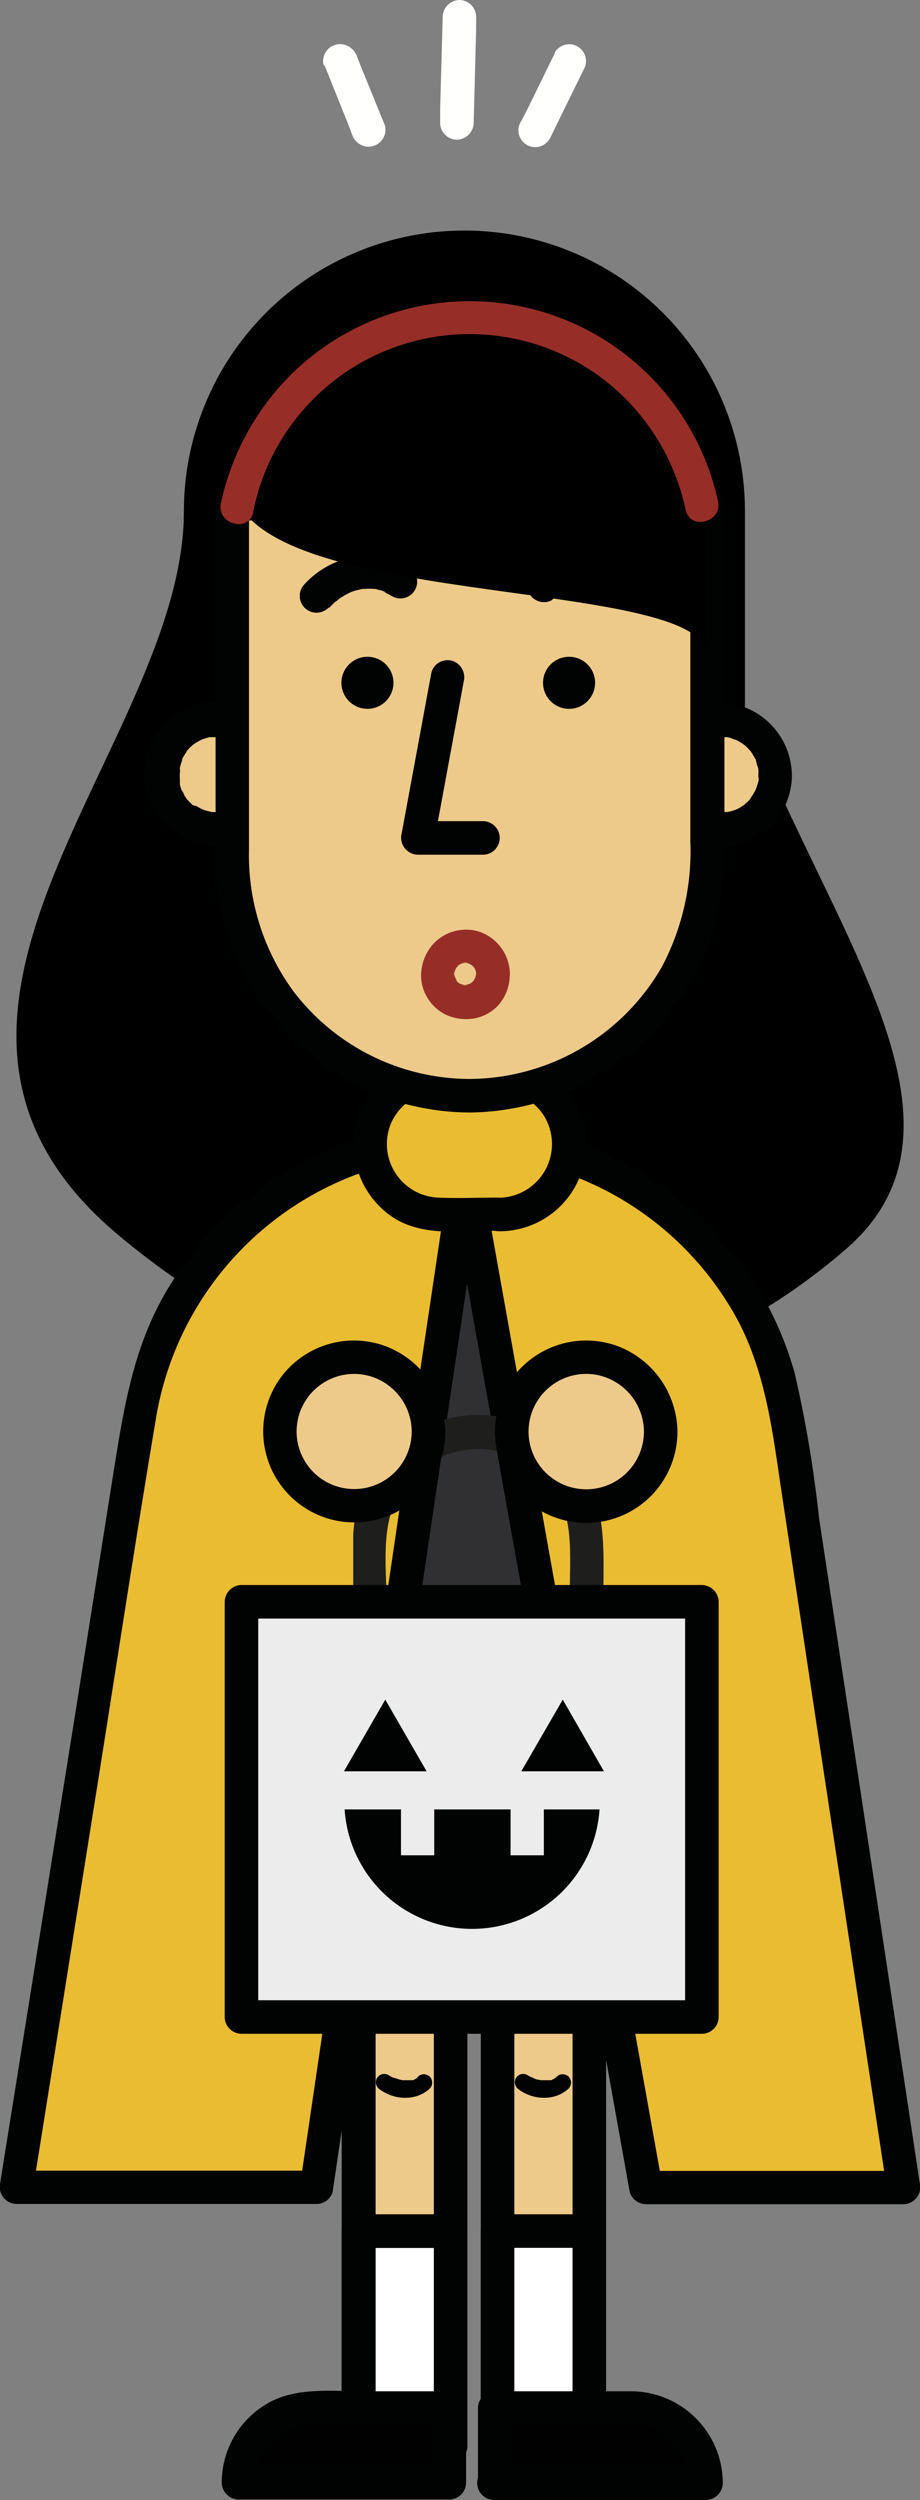 <svg xmlns="http://www.w3.org/2000/svg" viewBox="0 0 68.58 186.29"><rect x="0" y="0" width="68.58" height="186.29" fill="#808080" stroke="none"/><defs><style>.a{fill:#edca8a;}.b{fill:#010202;}.c{fill:#fff;}.d{fill:#010101;}.e{fill:#302f32;}.f{fill:#eabc32;}.g{fill:#962e27;}.h{fill:#1e1e1c;}.i{fill:#ececec;}.j{fill:#fffffe;}</style></defs><path d="M13.71,38.09c0,17.41-24.53,37.58-4.82,54s39.93,13.29,54.16,1S51.61,59.33,52.71,37.53,13.71,38.09,13.71,38.09Z"/><path d="M55.53,76.63H13.71V38.09A20.91,20.91,0,0,1,34.62,17.18h0A20.91,20.91,0,0,1,55.53,38.09Z"/><circle class="a" cx="16.18" cy="57.67" r="4.15"/><path class="b" d="M19.08,57.67c0,.12,0,.23,0,.35s0,.06,0,0a3.53,3.53,0,0,1-.13.54,2.83,2.83,0,0,1-.11.31c0-.05.11-.2,0,0a6.32,6.32,0,0,1-.33.56c-.19.29.1-.1,0,.05l-.18.2c-.06.06-.44.39-.23.23a4.53,4.53,0,0,1-.46.3l-.19.1c-.13.06-.13.06,0,0l-.16.06a4.58,4.58,0,0,1-.53.14c-.07,0-.31,0-.06,0l-.29,0a5.42,5.42,0,0,1-.57,0c-.22,0,.28.07-.06,0l-.33-.08-.32-.1h0a5.42,5.42,0,0,1-.48-.26L14.37,60c-.17-.12.19.2,0,0s-.31-.3-.45-.46c.15.17,0,0,0,0l-.18-.27c0-.07-.26-.53-.16-.29a3.5,3.5,0,0,1-.17-.52,2.25,2.25,0,0,1,0-.22c0-.15,0-.15,0,0a.91.91,0,0,1,0-.17,3,3,0,0,1,0-.52s.06-.4,0-.12a1.7,1.7,0,0,1,0-.22,4.64,4.64,0,0,1,.16-.53c.1-.33-.12.19,0-.11.06-.09.1-.19.16-.28l.15-.23c0-.06.19-.23,0-.05a4.59,4.59,0,0,1,.37-.39l.12-.11.14-.1a5.24,5.24,0,0,1,.57-.32h0l.32-.1.22-.06.16,0c-.18,0,.19,0,.18,0h.58c.29,0-.15,0,.11,0s.43.11.64.18-.13-.07.06,0a2.79,2.79,0,0,1,.34.18l.18.11.18.13c-.11-.09-.11-.08,0,0l.38.38c.23.24-.12-.2.07.08l.18.28.15.28c.13.23,0-.16.05.11s.13.42.18.64c0,0,0,.24,0,0,0,.16,0,.31,0,.46a1.25,1.25,0,0,0,2.5,0A5.48,5.48,0,0,0,18,52.59a5.41,5.41,0,0,0-5.93,1.58,5.4,5.4,0,1,0,9.51,3.5,1.26,1.26,0,0,0-1.25-1.25A1.28,1.28,0,0,0,19.08,57.67Z"/><circle class="a" cx="53.65" cy="57.67" r="4.15"/><path class="b" d="M56.56,57.67c0,.12,0,.23,0,.35s0,.06,0,0c0,.18-.08.36-.13.54a2.83,2.83,0,0,1-.11.31c0-.05.1-.2,0,0a6.42,6.42,0,0,1-.34.56c-.18.29.1-.1,0,.05l-.18.2c-.06.06-.44.39-.24.23a4.4,4.4,0,0,1-.45.3l-.2.1c-.13.06-.13.06,0,0l-.15.06a4.75,4.75,0,0,1-.54.14c-.06,0-.31,0-.06,0l-.28,0a5.56,5.56,0,0,1-.58,0c-.21,0,.29.07-.06,0l-.33-.08-.31-.1s-.21-.1,0,0l-.48-.26L51.84,60c-.16-.12.2.2,0,0s-.31-.3-.45-.46c.14.17,0,0,0,0s-.12-.18-.17-.27-.27-.53-.17-.29a5.25,5.25,0,0,1-.17-.52c0-.08,0-.15,0-.22s0-.15,0,0a.88.88,0,0,1,0-.17,4.51,4.51,0,0,1,0-.52s.05-.4,0-.12a1.7,1.7,0,0,0,0-.22c.05-.18.1-.36.16-.53.11-.33-.12.19,0-.11.05-.09.1-.19.16-.28s.09-.15.14-.23l0-.05a2.72,2.72,0,0,1,.37-.39l.12-.11.13-.1c.19-.12.38-.22.57-.32,0,0-.22.08,0,0l.31-.1.22-.06.17,0c-.19,0,.18,0,.17,0H54c.29,0-.14,0,.12,0s.43.11.64.18-.13-.07.05,0a2.21,2.21,0,0,1,.34.18l.18.11.18.13c-.11-.09-.11-.08,0,0s.26.25.38.38-.11-.2.07.08a2.2,2.2,0,0,1,.18.28c.06.09.11.19.16.28s0-.16.05.11.12.42.18.64c0,0,0,.24,0,0a3.67,3.67,0,0,1,0,.46,1.25,1.25,0,0,0,2.5,0,5.49,5.49,0,0,0-3.58-5.08,5.42,5.42,0,0,0-5.94,1.58,5.4,5.4,0,1,0,9.52,3.5,1.25,1.25,0,0,0-2.5,0Z"/><rect class="a" x="26.72" y="140.49" width="6.84" height="41.77"/><path class="b" d="M33.56,181H26.72L28,182.26V140.49l-1.25,1.25h6.84l-1.25-1.25v41.77a1.25,1.25,0,0,0,2.5,0V140.49a1.26,1.26,0,0,0-1.25-1.25H26.72a1.27,1.27,0,0,0-1.25,1.25v41.77a1.27,1.27,0,0,0,1.25,1.25h6.84A1.25,1.25,0,0,0,33.56,181Z"/><rect class="c" x="26.72" y="166.21" width="6.84" height="16.05"/><path class="b" d="M33.56,181H26.72L28,182.26v-16l-1.25,1.25h6.84l-1.25-1.25v16a1.25,1.25,0,0,0,2.5,0v-16A1.26,1.26,0,0,0,33.56,165H26.72a1.27,1.27,0,0,0-1.25,1.25v16a1.27,1.27,0,0,0,1.25,1.25h6.84A1.25,1.25,0,0,0,33.56,181Z"/><path class="d" d="M33.56,185H17.78a5.51,5.51,0,0,1,5.51-5.56H33.52Z"/><path class="b" d="M33.56,183.79H17.78L19,185a4.3,4.3,0,0,1,2.36-3.87,5.48,5.48,0,0,1,2.59-.44h9.54l-1.25-1.25,0,5.56a1.25,1.25,0,0,0,2.5,0l0-5.56a1.28,1.28,0,0,0-1.25-1.25H27.16c-2.44,0-5.21-.35-7.38,1A6.81,6.81,0,0,0,16.53,185a1.27,1.27,0,0,0,1.25,1.25H33.56A1.25,1.25,0,0,0,33.56,183.79Z"/><rect class="a" x="37.09" y="140.49" width="6.84" height="41.77"/><path class="b" d="M43.93,181H37.09l1.25,1.25V140.49l-1.25,1.25h6.84l-1.25-1.25v41.77a1.25,1.25,0,0,0,2.5,0V140.49a1.26,1.26,0,0,0-1.25-1.25H37.09a1.26,1.26,0,0,0-1.25,1.25v41.77a1.27,1.27,0,0,0,1.25,1.25h6.84A1.25,1.25,0,0,0,43.93,181Z"/><rect class="c" x="37.09" y="166.21" width="6.84" height="16.05"/><path class="b" d="M43.93,181H37.09l1.25,1.25v-16l-1.25,1.25h6.84l-1.25-1.25v16a1.25,1.25,0,0,0,2.5,0v-16A1.26,1.26,0,0,0,43.93,165H37.09a1.26,1.26,0,0,0-1.25,1.25v16a1.27,1.27,0,0,0,1.25,1.25h6.84A1.25,1.25,0,0,0,43.93,181Z"/><path class="d" d="M36.84,185H52.63a5.52,5.52,0,0,0-5.51-5.56H36.89Z"/><path class="b" d="M36.84,186.29H52.63A1.28,1.28,0,0,0,53.88,185a6.86,6.86,0,0,0-7-6.81h-10a1.26,1.26,0,0,0-1.25,1.25l0,5.56a1.25,1.25,0,0,0,2.5,0l0-5.56-1.25,1.25h9.22a7.42,7.42,0,0,1,2.35.21,4.31,4.31,0,0,1,2.92,4.1l1.25-1.25H36.84A1.25,1.25,0,0,0,36.84,186.29Z"/><rect class="a" x="29.39" y="77.19" width="10.57" height="10.57" rx="5.28"/><path class="b" d="M34.67,86.51a4,4,0,1,1,2-7.56,4,4,0,0,1,1.73,1.88,4.36,4.36,0,0,1,.31,2.26,4.06,4.06,0,0,1-4,3.42,1.25,1.25,0,0,0,0,2.5,6.65,6.65,0,0,0,6.19-4.44,6.54,6.54,0,0,0-9.58-7.68A6.54,6.54,0,0,0,34.67,89,1.25,1.25,0,0,0,34.67,86.51Z"/><rect class="e" x="25.67" y="87.76" width="18.26" height="60.1"/><path class="b" d="M43.93,146.61H25.67l1.25,1.25V87.76L25.67,89H43.93l-1.25-1.25v60.1a1.25,1.25,0,0,0,2.5,0V87.76a1.26,1.26,0,0,0-1.25-1.25H25.67a1.27,1.27,0,0,0-1.25,1.25v60.1a1.27,1.27,0,0,0,1.25,1.25H43.93A1.25,1.25,0,0,0,43.93,146.61Z"/><path class="f" d="M34.67,87.76,48.15,163H67.36l-8.69-57.43A24.42,24.42,0,0,0,34.53,84.83h0a24.41,24.41,0,0,0-24.1,20.57L1.23,163H23.6Z"/><path class="b" d="M33.47,88.09,38,113.5,45.27,154l1.67,9.33a1.28,1.28,0,0,0,1.21.92H67.36a1.27,1.27,0,0,0,1.2-1.58l-4.51-29.83-3-19.75a90.49,90.49,0,0,0-1.81-10.76,25.67,25.67,0,0,0-46.77-6.23c-2.53,4.24-3.24,8.82-4,13.56L5.6,127.76.12,162l-.1.65a1.27,1.27,0,0,0,1.21,1.58H23.6a1.24,1.24,0,0,0,1.2-.92l3.77-25.59,6-40.43,1.36-9.24c.23-1.57-2.18-2.25-2.41-.66L29.7,113l-5.95,40.43-1.36,9.24,1.21-.92H1.23l1.2,1.58L7,134.66c1.54-9.64,3-19.3,4.62-28.93A23.47,23.47,0,0,1,30.72,86.39a23.39,23.39,0,0,1,24.44,12.3c2,4,2.47,8.31,3.12,12.62L61,129.36l5.05,33.36.09.63,1.21-1.58H48.15l1.2.92L44.8,137.28,37.55,96.76l-1.67-9.33C35.59,85.85,33.18,86.52,33.47,88.09Z"/><rect class="f" x="27.58" y="80.06" width="14.84" height="10.44" rx="5.22"/><path class="b" d="M37.2,89.24c-1.53,0-3.08.07-4.61,0a4,4,0,0,1-3.4-5.63,4.06,4.06,0,0,1,3.13-2.29,19.78,19.78,0,0,1,2.31,0c2.07,0,4.35-.3,5.76,1.59a4,4,0,0,1-3.19,6.34,1.25,1.25,0,0,0,0,2.5,6.46,6.46,0,0,0,2.93-12.23,8.62,8.62,0,0,0-3.94-.7c-1.11,0-2.21,0-3.32,0a6.62,6.62,0,0,0-4.65,1.89,6.54,6.54,0,0,0,1.07,10c2.25,1.49,5.34,1,7.91,1A1.25,1.25,0,0,0,37.2,89.24Z"/><path class="a" d="M35,81.65h0A17.7,17.7,0,0,1,17.32,64V37.53H52.71V64A17.7,17.7,0,0,1,35,81.65Z"/><path class="b" d="M35,80.4a16.55,16.55,0,0,1-13.14-6.55,17.17,17.17,0,0,1-3.3-10.56V37.53l-1.25,1.25H52.71l-1.25-1.25V62.69a18.39,18.39,0,0,1-2.13,9.37A16.64,16.64,0,0,1,35,80.4a1.25,1.25,0,0,0,0,2.5A19.19,19.19,0,0,0,54,63.76c0-6.31,0-12.62,0-18.93v-7.3a1.26,1.26,0,0,0-1.25-1.25H17.32a1.26,1.26,0,0,0-1.25,1.25V63.45A19.43,19.43,0,0,0,19.61,75,19.16,19.16,0,0,0,35,82.9,1.25,1.25,0,0,0,35,80.4Z"/><path class="b" d="M41.11,44.72a3.3,3.3,0,0,1,.51-.31l.28-.14c.11-.05.25,0-.09,0l.16-.06a5.11,5.11,0,0,1,.76-.23l.21-.05c.11,0,.3,0,0,0,.15,0,.3,0,.46,0a2.57,2.57,0,0,1,.48,0c.3,0,0-.05,0,0s.21,0,.25,0l.52.14.26.1c-.27-.14,0,0,.06,0a4.08,4.08,0,0,1,.57.34l.14.09c-.09-.07-.1-.07,0,0l.31.27a1.25,1.25,0,0,0,1.77-1.77,6.5,6.5,0,0,0-2.76-1.56,6.28,6.28,0,0,0-2.66,0,6.13,6.13,0,0,0-2.42,1,1.25,1.25,0,0,0,1.26,2.16Z"/><path class="b" d="M24.58,45.26a4.57,4.57,0,0,1,.44-.44c.06,0,.32-.25.12-.1s.1-.07.16-.11A6.23,6.23,0,0,1,26,44.2l.17-.08c.2-.1-.31.11,0,0a3.09,3.09,0,0,1,.43-.14l.45-.1c.22,0-.31,0,0,0h.24a3.54,3.54,0,0,1,.56,0c.25,0-.29,0,0,0,.1,0,.2,0,.3.06a2.15,2.15,0,0,1,.62.2l-.11,0,.18.08c.13.06.25.13.37.2a1.25,1.25,0,0,0,1.27-2.16,6.43,6.43,0,0,0-3.08-.86,6.57,6.57,0,0,0-4.69,2.12,1.25,1.25,0,0,0,1.77,1.77Z"/><path class="b" d="M32.16,50.11,30.22,60.6l-.28,1.51a1.27,1.27,0,0,0,1.21,1.58H36a1.25,1.25,0,0,0,0-2.5H31.15l1.2,1.59,1.94-10.49.28-1.52a1.28,1.28,0,0,0-.87-1.53,1.25,1.25,0,0,0-1.54.87Z"/><path d="M17.32,35.65c0,10.05,35.39,7.07,35.39,13.23V29.31H17.32Z"/><path class="g" d="M18.88,38.11A16.45,16.45,0,0,1,46.21,29.3,16.65,16.65,0,0,1,51.11,38c.36,1.56,2.77.9,2.41-.67a18.95,18.95,0,0,0-31.65-9.59,19.22,19.22,0,0,0-5.4,9.75c-.34,1.57,2.07,2.24,2.41.67Z"/><path class="a" d="M28.72,155.23s1.63,1.11,2.88,0"/><path class="b" d="M28.41,155.77a3.46,3.46,0,0,0,1.17.49,3.18,3.18,0,0,0,1.23,0,2.55,2.55,0,0,0,1.23-.63.64.64,0,0,0,0-.88.63.63,0,0,0-.89,0l-.07.06.05,0a.5.5,0,0,1-.12.08,1.27,1.27,0,0,1-.23.12s0,0,.06,0l-.08,0-.11,0-.12,0c-.06,0-.14,0,0,0-.15,0-.3,0-.45,0H30l-.22-.05-.37-.12c-.05,0-.12-.08,0,0,0,0,0,0-.07,0l-.13-.07a2,2,0,0,1-.25-.14.63.63,0,0,0-.86.22.64.64,0,0,0,.23.86Z"/><path class="a" d="M39.07,155.23s1.63,1.11,2.87,0"/><path class="b" d="M38.76,155.77a3.46,3.46,0,0,0,1.17.49,3.18,3.18,0,0,0,1.23,0,2.55,2.55,0,0,0,1.23-.63.64.64,0,0,0,0-.88.63.63,0,0,0-.89,0l-.07.06,0,0a.5.5,0,0,1-.12.08,1.27,1.27,0,0,1-.23.12s0,0,.06,0l-.08,0-.11,0-.12,0c-.06,0-.14,0,0,0-.15,0-.3,0-.45,0h-.08l-.21-.05c-.13,0-.25-.08-.37-.12s-.12-.08.05,0c0,0-.05,0-.07,0l-.13-.07a2,2,0,0,1-.25-.14.63.63,0,0,0-.86.22.64.64,0,0,0,.23.86Z"/><path class="h" d="M28.83,127.21v-7.45c0-2.56-.48-5.83.78-8.17a6.89,6.89,0,0,1,11.14-1.37c2.08,2.29,1.73,5.32,1.73,8.17v8.82a1.25,1.25,0,0,0,2.5,0v-8.44c0-3.39.28-6.78-1.92-9.66a9.32,9.32,0,0,0-16.73,5.37c0,1,0,2,0,3v9.72a1.25,1.25,0,0,0,2.5,0Z"/><circle class="a" cx="26.39" cy="106.69" r="5.55"/><path class="b" d="M30.69,106.69a4.29,4.29,0,1,1-3.57-4.25,4.32,4.32,0,0,1,3.57,4.25,1.25,1.25,0,0,0,2.5,0,6.89,6.89,0,0,0-4.48-6.39,6.79,6.79,0,0,0-7.51,2,6.79,6.79,0,1,0,12,4.38A1.25,1.25,0,0,0,30.69,106.69Z"/><circle class="a" cx="43.73" cy="106.69" r="5.55"/><path class="b" d="M48,106.69a4.3,4.3,0,1,1-3.57-4.25A4.34,4.34,0,0,1,48,106.69a1.25,1.25,0,0,0,2.5,0,6.91,6.91,0,0,0-4.48-6.39,6.81,6.81,0,0,0-7.52,2,6.8,6.8,0,1,0,12,4.38A1.25,1.25,0,0,0,48,106.69Z"/><rect class="i" x="18.03" y="119.36" width="34.29" height="30.94"/><path class="b" d="M52.32,149.05H18l1.25,1.25V119.36L18,120.61H52.32l-1.25-1.25V150.3a1.25,1.25,0,0,0,2.5,0V119.36a1.27,1.27,0,0,0-1.25-1.25H18a1.27,1.27,0,0,0-1.25,1.25V150.3A1.26,1.26,0,0,0,18,151.55H52.32A1.25,1.25,0,0,0,52.32,149.05Z"/><polygon class="b" points="28.72 126.65 25.64 131.99 31.8 131.99 28.72 126.65 25.64 131.99 31.8 131.99 28.72 126.65"/><polygon class="b" points="41.95 126.65 38.86 131.99 45.02 131.99 41.95 126.65 38.86 131.99 45.02 131.99 41.95 126.65"/><path class="b" d="M40.54,134.83v3.42H38.06v-3.42H32.37v3.42H29.89v-3.42h-4.2a9.52,9.52,0,0,0,19,0Z"/><path class="g" d="M35.49,72.57a2.83,2.83,0,0,1,0,.29l0-.33a2.08,2.08,0,0,1-.14.53l.12-.3a2.68,2.68,0,0,1-.18.33c-.07.11-.17.14.07-.08a.86.86,0,0,0-.13.14s-.13.13-.14.12.31-.21.08-.06a1.74,1.74,0,0,1-.33.18l.3-.13a2.46,2.46,0,0,1-.53.15l.33,0a2.72,2.72,0,0,1-.57,0l.34,0a2.55,2.55,0,0,1-.54-.15l.3.13a2.68,2.68,0,0,1-.33-.18c-.11-.07-.14-.17.08.06l-.14-.12A1.3,1.3,0,0,1,34,73s.21.3.06.08a2.68,2.68,0,0,1-.18-.33l.13.3a2.63,2.63,0,0,1-.15-.53l0,.33a1.82,1.82,0,0,1,0-.57l0,.33a2.46,2.46,0,0,1,.15-.53l-.13.3a1.74,1.74,0,0,1,.18-.33c.08-.11.17-.14-.06.08L34.1,72l.14-.13s-.3.22-.08.07a2.68,2.68,0,0,1,.33-.18l-.3.12a2,2,0,0,1,.54-.14l-.34,0a2.72,2.72,0,0,1,.57,0l-.33,0a2,2,0,0,1,.53.14l-.3-.12a1.74,1.74,0,0,1,.33.18c.11.07.15.17-.08-.07l.14.13a1.66,1.66,0,0,1,.13.14s-.22-.31-.07-.08a1.74,1.74,0,0,1,.18.33l-.12-.3a2,2,0,0,1,.14.53l0-.33a2.64,2.64,0,0,1,0,.28,1.25,1.25,0,0,0,2.5,0,3.38,3.38,0,0,0-2.24-3.13,3.32,3.32,0,0,0-3.56,1,3.55,3.55,0,0,0-.81,2,3.15,3.15,0,0,0,.45,1.89,3.28,3.28,0,0,0,1.38,1.28,3.6,3.6,0,0,0,2.17.27,3.21,3.21,0,0,0,1.77-1A3.45,3.45,0,0,0,38,72.57a1.25,1.25,0,0,0-2.5,0Z"/><circle class="b" cx="27.39" cy="50.88" r="1.94"/><circle class="b" cx="42.42" cy="50.88" r="1.94"/><path class="j" d="M24.2,4.88,26,9.37l.24.64a1.38,1.38,0,0,0,.58.74,1.24,1.24,0,0,0,1,.13,1.26,1.26,0,0,0,.87-1.54L26.86,4.85l-.25-.64A1.33,1.33,0,0,0,26,3.47a1.24,1.24,0,0,0-1-.13,1.26,1.26,0,0,0-.87,1.54Z"/><path class="j" d="M33,1.25l-.19,6.91,0,1a1.26,1.26,0,0,0,1.25,1.25,1.28,1.28,0,0,0,1.25-1.25l.18-6.91,0-1A1.26,1.26,0,0,0,34.29,0,1.28,1.28,0,0,0,33,1.25Z"/><path class="j" d="M41.38,3.92l-2.2,4.49L38.87,9A1.25,1.25,0,1,0,41,10.3l2.2-4.49.31-.63a1.25,1.25,0,0,0-2.16-1.26Z"/></svg>